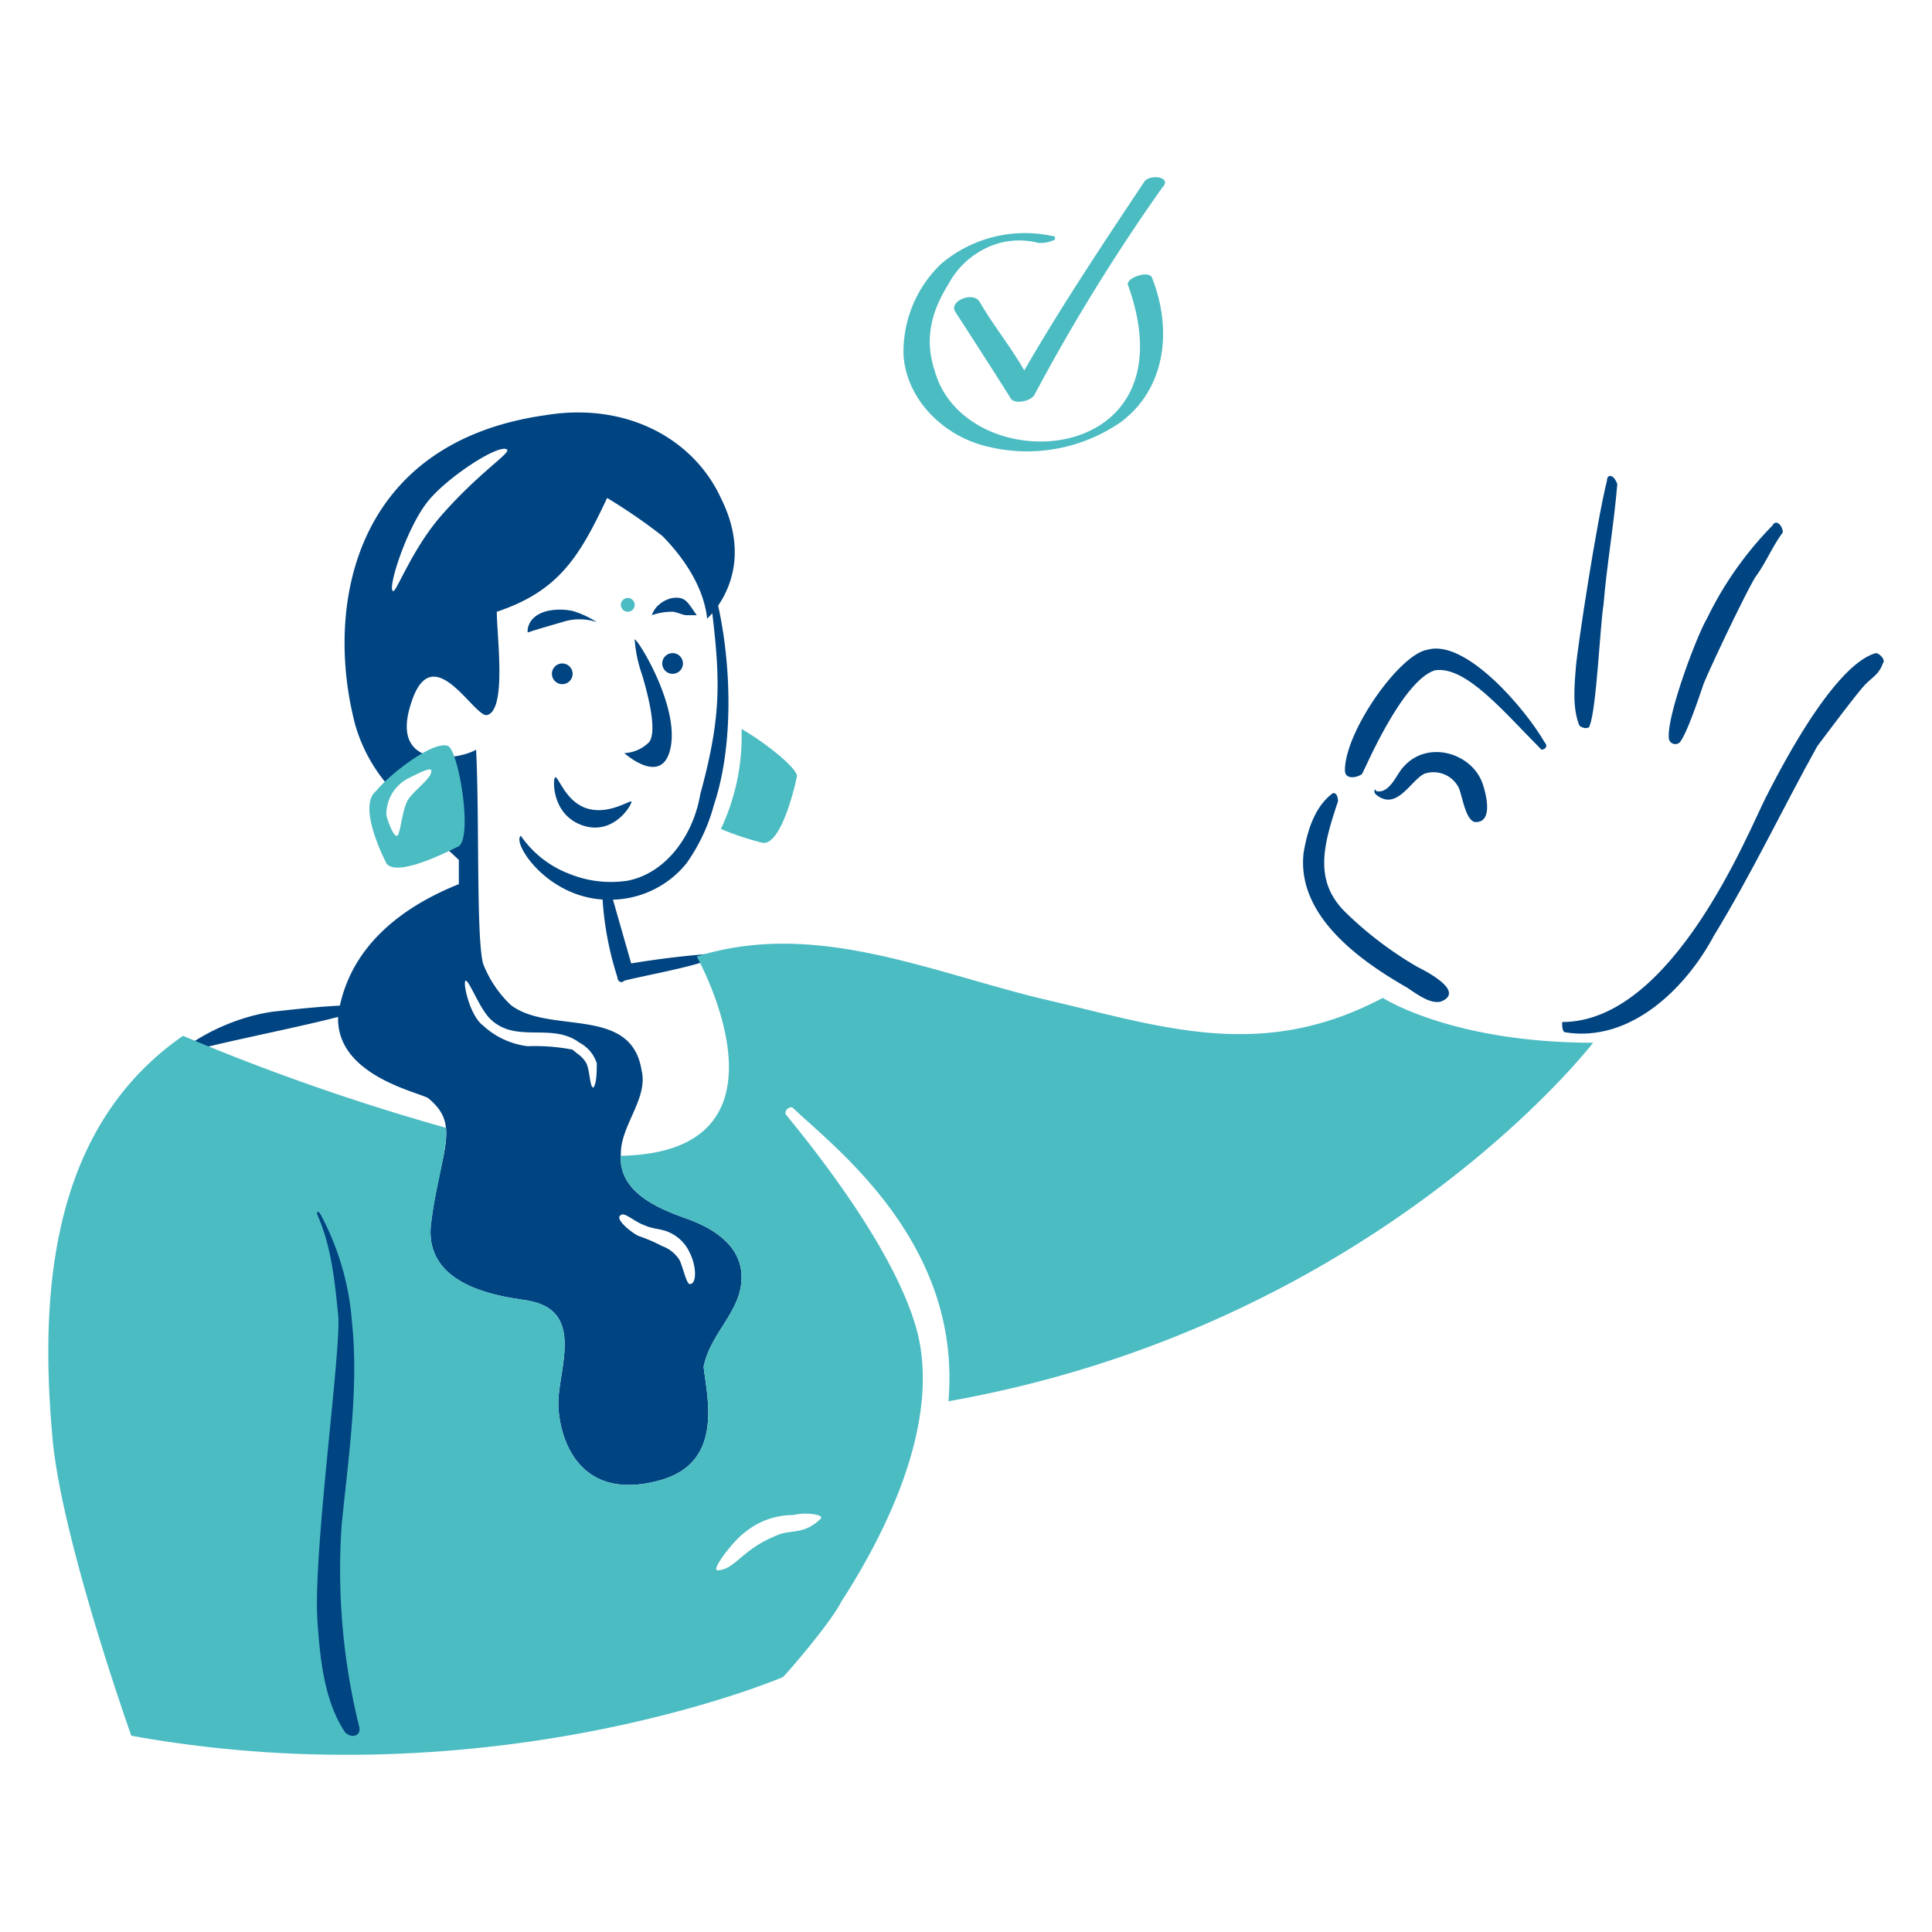 <svg viewBox="0 0 200 200" height="200" width="200" xmlns="http://www.w3.org/2000/svg"><path d="M76.766,132.212c0-3.212-2.836-5.05-5.711-6.068-3.192-1.13-7.138-2.855-6.781-6.781,0-2.855,2.855-5.71,2.141-8.566-1.071-6.781-9.569-3.653-13.562-6.781A11.819,11.819,0,0,1,50,99.733c-.713-2.855-.356-14.99-.713-22.128-1.785,1.07-8.923,2.141-6.782-4.64,2.142-7.139,6.425,1.07,7.852,1.07,2.142-.356,1.071-8.209,1.071-10.707,6.424-2.141,8.566-5.71,11.421-11.778a56.8,56.8,0,0,1,5.711,3.926c1.784,1.785,4.282,5,4.639,8.566a6.375,6.375,0,0,0,.538-.562c.858,7.235.887,10.923-1.251,18.764-.673,4.037-3.4,8.105-7.5,8.923a11.453,11.453,0,0,1-6.067-.714,10.728,10.728,0,0,1-5-3.926c-.94.627,2.525,6.21,8.46,6.592a33.137,33.137,0,0,0,1.534,8.042c0,.357.357.714.714.357,2.855-.714,9.279-1.785,9.993-2.856a92.721,92.721,0,0,0-9.28,1.071q-.942-3.3-1.886-6.6a10.133,10.133,0,0,0,7.6-3.748,18.934,18.934,0,0,0,2.855-6.068c2.024-6.07,1.828-14.289.432-20.626,1.314-1.909,2.965-5.772.282-11.139-2.841-6.155-9.813-9.964-18.2-8.566C36.435,45.84,33.579,62.971,36.792,75.106a16.78,16.78,0,0,0,3.569,6.425C47.5,74.392,47.5,85.1,43.93,85.814c1.071,1.07,2.5,2.141,3.569,3.212v2.5c-5.9,2.36-10.955,6.312-12.314,12.574-2.4.126-4.682.379-6.959.632-5,.714-9.28,3.569-9.994,4.64,1.041-.781,11.381-2.7,16.767-4.1-.181,5.918,7.875,7.674,9.288,8.381,3.509,2.807,1.284,5.433.357,12.848-1.071,7.5,9.279,7.852,10.35,8.209,5,1.071,3.212,6.068,2.855,9.637-.357,2.855,1.071,11.421,10.351,8.923,6.781-1.785,5-8.566,4.639-11.779C73.553,137.922,76.766,135.781,76.766,132.212ZM40.718,61.187c-.714,0,1.335-6.5,3.569-9.28,2.059-2.567,7.495-6.067,8.209-5.353.357.356-2.919,2.382-6.782,6.781C42.717,56.748,41.075,61.187,40.718,61.187Zm20.7,51.4c-.357,0-.357-1.785-.714-2.5s-1.071-1.07-1.428-1.427a20.347,20.347,0,0,0-4.64-.357A8.257,8.257,0,0,1,50,106.158c-1.427-1.071-2.141-4.64-1.784-4.64s1.428,2.855,2.5,3.926c2.66,2.659,6.4.338,9.28,2.5a3.657,3.657,0,0,1,1.785,2.141C61.775,110.8,61.775,112.225,61.419,112.582Zm9.993,20.344c-.357,0-.714-1.785-1.071-2.5A3.559,3.559,0,0,0,68.557,129a17.4,17.4,0,0,0-2.5-1.071c-.714-.357-2.5-1.785-1.784-2.142.356-.357,1.427.714,2.5,1.071.714.357,1.785.357,2.5.714a4.168,4.168,0,0,1,2.142,2.141C72.126,131.141,72.126,132.926,71.412,132.926Z" fill="#004481"/><path d="M143.151,103.3c-12.849,6.781-23.2,2.856-35.691,0-11.977-2.994-23.387-8.017-35.334-4.283,0,0,9.993,17.846-4.64,20.344a21.71,21.71,0,0,1-3.23.282c-.148,3.73,3.685,5.4,6.8,6.5,2.875,1.018,5.711,2.856,5.711,6.068,0,3.569-3.213,5.71-3.927,9.279.357,3.213,2.142,9.994-4.639,11.779-9.28,2.5-10.708-6.068-10.351-8.923.357-3.569,2.142-8.566-2.855-9.637-1.071-.357-11.421-.714-10.35-8.209.454-3.632,1.734-7.79,1.523-9.752a229.343,229.343,0,0,1-27.221-9.521C6.1,116.151,3.956,131.855,5.384,148.273c.713,10.35,8.208,31.408,8.208,31.408,37.476,6.781,67.456-6.068,67.456-6.068.714-.713,5-5.71,6.068-7.851,3.926-6.068,10.35-17.846,7.852-27.84-2.141-8.209-10.35-18.559-13.563-22.485-.357-.357.35-1.063.714-.714,4.2,4.018,17.489,13.92,16.061,30.338,44.257-7.852,66.742-37.119,66.742-37.119C150.289,107.942,143.151,103.3,143.151,103.3ZM82.119,156.839c1.428-.357,3.212,0,2.855.357-1.784,1.784-3.212,1.07-4.639,1.784-3.569,1.428-4.283,3.569-6.068,3.569-.714,0,1.785-3.212,2.855-3.926A7.8,7.8,0,0,1,82.119,156.839Z" fill="#4cbcc3"/><path d="M65.7,66.184c.357,0,5,7.5,3.569,11.778-1.07,3.212-4.639,0-4.639,0a3.861,3.861,0,0,0,2.5-1.071c1.071-1.071-.258-5.7-.671-7.066A13.908,13.908,0,0,1,65.7,66.184Z" fill="#004481"/><path d="M61.775,64.4a5.645,5.645,0,0,0-3.569,0c-1.083.316-2.5.714-3.569,1.071-.057-.1-.125-1.716,2.088-2.238a6.21,6.21,0,0,1,2.6.024A9.979,9.979,0,0,1,61.775,64.4Z" fill="#004481"/><path d="M67.486,63.685a2.308,2.308,0,0,1,.714-1.071,3.013,3.013,0,0,1,1.427-.713c1.32-.136,1.466.311,2.5,1.784H71.055c-.357,0-1.071-.357-1.428-.357A6.2,6.2,0,0,0,67.486,63.685Z" fill="#004481"/><path d="M65.344,82.958c.27,0-1.647,3.615-5,2.5-3.332-1.111-3.127-5-2.856-5,.357,0,1.071,2.5,3.213,3.212S64.988,82.958,65.344,82.958Z" fill="#004481"/><path d="M57.135 69.753 A1.071 1.071 0 1 0 59.277 69.753 A1.071 1.071 0 1 0 57.135 69.753 Z" fill="#004481"/><path d="M64.274 62.614 A0.714 0.714 0 1 0 65.702 62.614 A0.714 0.714 0 1 0 64.274 62.614 Z" fill="#4cbcc3"/><path d="M68.556 68.682 A1.071 1.071 0 1 0 70.698 68.682 A1.071 1.071 0 1 0 68.556 68.682 Z" fill="#004481"/><path d="M76.766,75.463a22.486,22.486,0,0,1-2.142,10.351,30.079,30.079,0,0,0,4.283,1.427c1.785.357,3.212-5,3.569-6.781C82.833,79.746,79.264,76.891,76.766,75.463Z" fill="#4cbcc3"/><path d="M46.428,77.248c-1.427-.714-6.067,2.855-7.495,4.64-1.784,1.427.357,6.067,1.071,7.495,1.071,1.427,6.067-1.071,7.5-1.785C48.927,86.527,47.5,77.962,46.428,77.248Zm-4.283,5.71c-.565,1.156-.714,3.569-1.07,3.569S40.187,85.163,40,84.386a4.174,4.174,0,0,1,2.5-3.926c.714-.357,2.06-1.061,2.142-.714C44.827,80.523,42.641,81.944,42.145,82.958Z" fill="#4cbcc3"/><path d="M118.524,18.715c-4.283,6.424-8.566,12.848-12.492,19.63-1.427-2.5-3.212-4.64-4.64-7.139-.713-1.07-3.2-.01-2.5,1.071,1.826,2.829,3.926,6.068,5.711,8.923.356.714,2.134.353,2.5-.357a198.9,198.9,0,0,1,13.206-21.415C121.379,18.358,119.238,18,118.524,18.715Z" fill="#4cbcc3"/><path d="M108.887,24.425A13.388,13.388,0,0,0,97.466,27.28a12.551,12.551,0,0,0-3.926,9.637c.41,4.635,4.274,8.248,8.566,9.28a17.076,17.076,0,0,0,13.92-2.5c4.687-3.506,5.353-9.636,3.212-14.99-.357-.714-2.5,0-2.5.714,6.986,19.209-16.856,20.4-19.986,8.923-1.071-3.213-.357-6.068,1.427-8.923a8.6,8.6,0,0,1,3.569-3.569,7.827,7.827,0,0,1,5.711-.714,3.213,3.213,0,0,0,1.784-.357C108.887,25.139,109.6,24.425,108.887,24.425Z" fill="#4cbcc3"/><path d="M37.149,178.61a67.8,67.8,0,0,1-1.785-20.7c.714-7.138,1.785-14.276,1.071-21.057a27.966,27.966,0,0,0-3.212-11.065c-.322-.614-.5-.247-.357,0,1.427,3.213,1.784,6.782,2.141,10.351s-2.644,24.635-2.141,31.765c.277,3.932.713,8.209,2.855,11.421C36.435,180.038,37.505,179.681,37.149,178.61Z" fill="#004481"/><path d="M166.35,49.766c-1.071,4.283-3.033,17.109-3.212,19.273-.177,2.134-.357,4.283.357,6.067.357.357,1.07.357,1.07,0,.714-1.784,1.071-10.35,1.428-12.492.357-4.282,1.071-8.208,1.428-12.491C167.064,49.052,166.35,49.052,166.35,49.766Z" fill="#004481"/><path d="M183.482,54.406a36.209,36.209,0,0,0-6.782,9.636c-1.07,1.785-4.283,10.35-3.926,12.492a.684.684,0,0,0,1.071.357c.714-.714,2.141-5,2.5-6.068.714-1.784,4.283-9.279,5.354-11.064,1.071-1.427,1.785-3.212,2.855-4.64C184.552,54.406,183.839,53.692,183.482,54.406Z" fill="#004481"/><path d="M162.067,106.871c6.781,1.071,12.492-4.64,15.347-9.993,3.926-6.425,7.138-13.206,10.707-19.63,1.071-1.428,4.283-5.711,5-6.425s1.428-1.07,1.785-2.141c.357-.357-.357-1.071-.714-1.071-1.428.357-5.068,2.462-11.421,14.99-1.805,3.559-9.637,23.2-21.058,23.2C161.71,106.157,161.71,106.871,162.067,106.871Z" fill="#004481"/><path d="M159.926,76.891c-2.007-3.512-8.2-10.762-12.135-9.637-2.869.41-8.566,8.453-8.566,12.492,0,1.071,1.427.714,1.784.357.235-.351,4.081-9.569,7.5-10.707,3.224-.538,7.21,4.354,11.065,8.209C159.926,77.605,160.282,77.248,159.926,76.891Z" fill="#004481"/><path d="M137.8,82.244c-1.784,1.428-2.5,3.926-2.855,6.068-.714,6.424,5.71,11.064,10.707,13.919,1.071.714,2.5,1.785,3.569,1.428,2.5-1.071-1.784-3.212-2.5-3.569a37.879,37.879,0,0,1-7.5-5.711c-3.286-3.285-2.174-7.04-.714-11.421C138.511,82.244,138.154,81.888,137.8,82.244Z" fill="#004481"/><path d="M142.437,82.244c2.141,1.785,3.569-1.427,5-2.141A2.923,2.923,0,0,1,151,81.531c.357.713.714,3.569,1.784,3.569,1.785,0,1.071-2.856.714-3.926-1.071-3.212-5.71-4.64-8.209-1.785-.714.714-1.427,2.855-2.855,2.5C142.437,81.531,142.08,81.888,142.437,82.244Z" fill="#004481"/></svg>